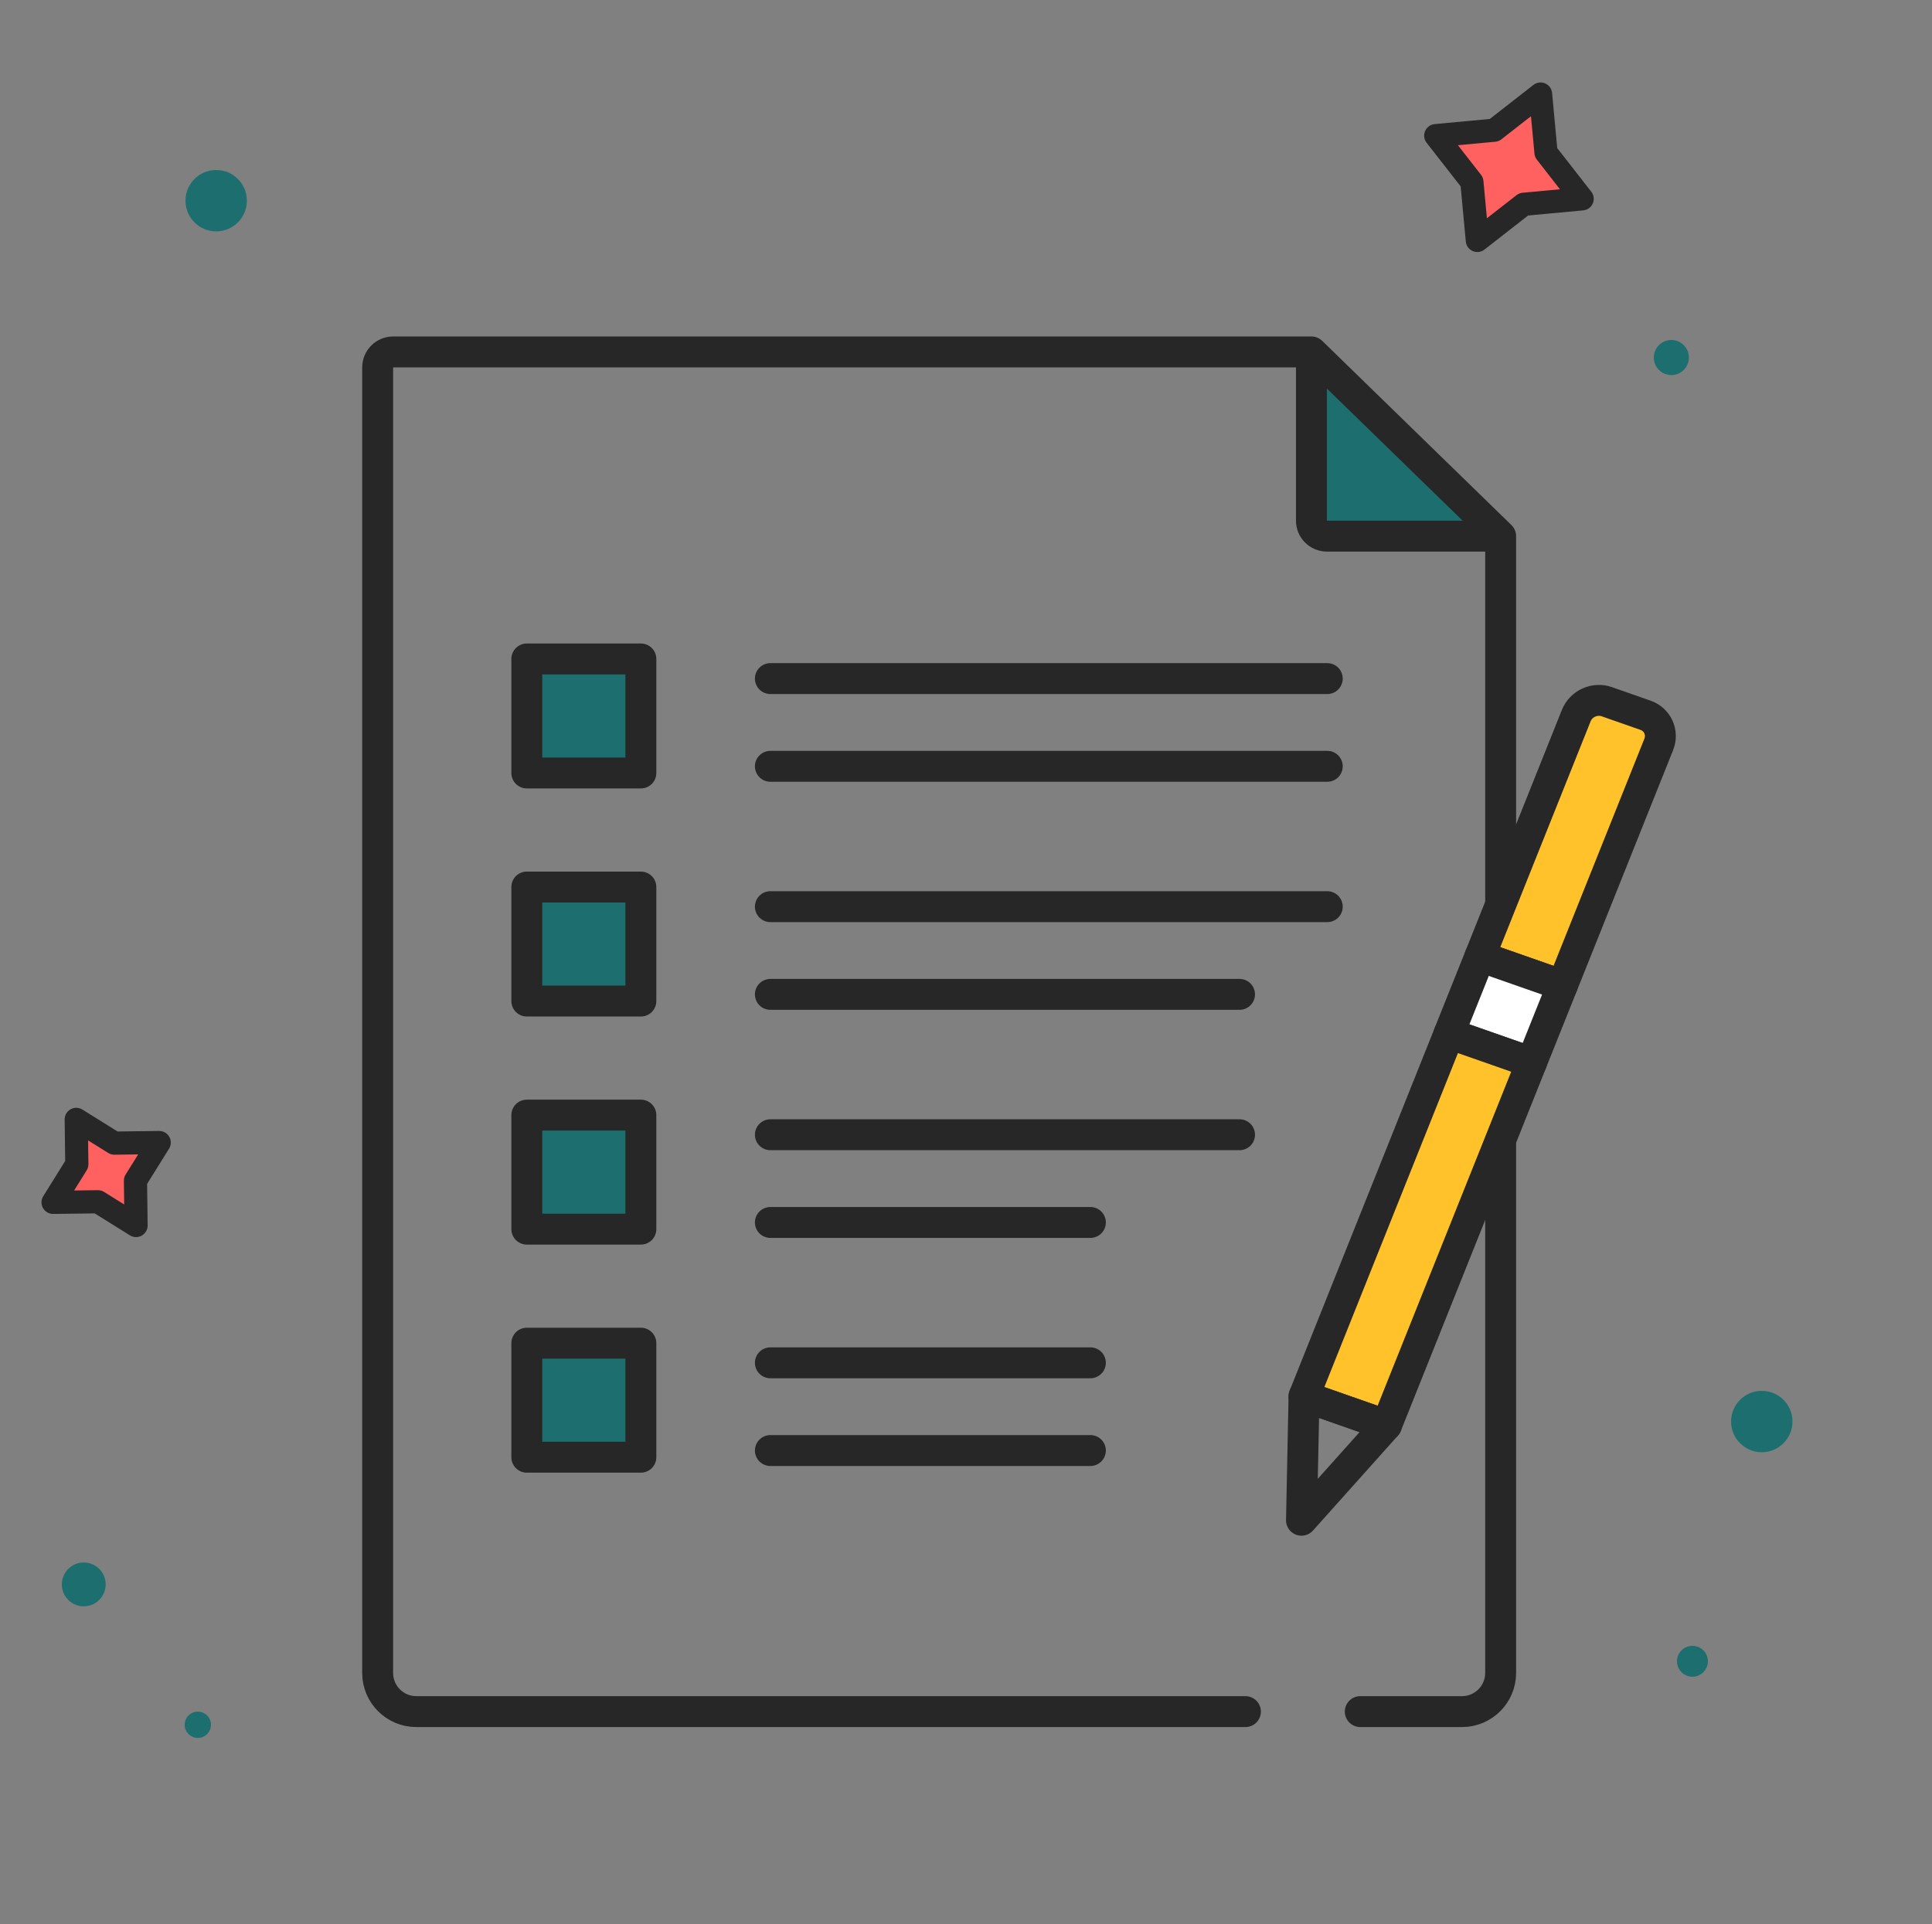<?xml version="1.0" encoding="UTF-8"?> <svg xmlns="http://www.w3.org/2000/svg" width="250" height="249" viewBox="0 0 250 249" fill="none"><rect x="0" y="0" width="250" height="249" fill="#808080" stroke="none"/><path d="M169.699 67.386V45.546L194.183 69.386H171.699C170.595 69.386 169.699 68.491 169.699 67.386Z" fill="#1D6F6F"></path><path d="M161.157 221.512H121.526H53.869C51.108 221.512 48.869 219.274 48.869 216.512V75.63V47.546C48.869 46.441 49.765 45.546 50.869 45.546H75.362H169.699M176.019 221.512H189.183C191.945 221.512 194.183 219.274 194.183 216.512V69.386M169.699 45.546V67.386C169.699 68.491 170.595 69.386 171.699 69.386H194.183M169.699 45.546L194.183 69.386" stroke="#272727" stroke-width="4" stroke-linecap="round" stroke-linejoin="round"></path><path d="M199.347 12.172L200.051 19.741L204.728 25.734L197.159 26.439L191.167 31.116L190.462 23.547L185.785 17.554L193.354 16.849L199.347 12.172Z" fill="#FF6161" stroke="#272727" stroke-width="3" stroke-linejoin="round"></path><path d="M9.867 144.869L14.795 147.94L20.602 147.867L17.531 152.795L17.604 158.602L12.675 155.531L6.869 155.604L9.94 150.675L9.867 144.869Z" fill="#FF6161" stroke="#272727" stroke-width="3" stroke-linejoin="round"></path><circle cx="227.973" cy="183.973" r="3.973" fill="#1D6F6F"></circle><circle cx="219" cy="215" r="2" fill="#1D6F6F"></circle><circle cx="27.973" cy="25.973" r="3.973" fill="#1D6F6F"></circle><circle cx="10.838" cy="205.051" r="2.838" fill="#1D6F6F"></circle><circle cx="216.271" cy="46.27" r="2.271" fill="#1D6F6F"></circle><circle cx="25.597" cy="223.215" r="1.703" fill="#1D6F6F"></circle><line x1="99.686" y1="117.338" x2="171.748" y2="117.338" stroke="#272727" stroke-width="4" stroke-linecap="round"></line><line x1="99.686" y1="128.69" x2="160.396" y2="128.69" stroke="#272727" stroke-width="4" stroke-linecap="round"></line><line x1="99.686" y1="146.855" x2="160.396" y2="146.855" stroke="#272727" stroke-width="4" stroke-linecap="round"></line><line x1="99.686" y1="158.208" x2="141.096" y2="158.208" stroke="#272727" stroke-width="4" stroke-linecap="round"></line><line x1="99.686" y1="176.372" x2="141.096" y2="176.372" stroke="#272727" stroke-width="4" stroke-linecap="round"></line><line x1="99.686" y1="187.724" x2="141.096" y2="187.724" stroke="#272727" stroke-width="4" stroke-linecap="round"></line><line x1="99.686" y1="87.821" x2="171.748" y2="87.821" stroke="#272727" stroke-width="4" stroke-linecap="round"></line><line x1="99.686" y1="99.174" x2="171.748" y2="99.174" stroke="#272727" stroke-width="4" stroke-linecap="round"></line><rect x="68.17" y="85.28" width="14.758" height="14.758" fill="#1D6F6F" stroke="#272727" stroke-width="4" stroke-linejoin="round"></rect><rect x="68.17" y="114.797" width="14.758" height="14.758" fill="#1D6F6F" stroke="#272727" stroke-width="4" stroke-linejoin="round"></rect><rect x="68.17" y="144.314" width="14.758" height="14.758" fill="#1D6F6F" stroke="#272727" stroke-width="4" stroke-linejoin="round"></rect><rect x="68.17" y="173.831" width="14.758" height="14.758" fill="#1D6F6F" stroke="#272727" stroke-width="4" stroke-linejoin="round"></rect><path d="M203.968 92.607C204.583 91.068 206.35 90.265 207.913 90.813L212.923 92.567C214.486 93.115 215.255 94.806 214.64 96.344L202.175 127.516L191.503 123.779L203.968 92.607Z" fill="#FFC22A" stroke="#272727" stroke-width="4" stroke-linejoin="round"></path><path d="M191.502 123.779L202.174 127.517L198.18 137.504L187.508 133.767L191.502 123.779Z" fill="white" stroke="#272727" stroke-width="4" stroke-linejoin="round"></path><path d="M198.182 137.504L187.51 133.766L168.739 180.707L179.411 184.445L198.182 137.504Z" fill="#FFC22A" stroke="#272727" stroke-width="4" stroke-linejoin="round"></path><path d="M168.41 196.747L168.74 180.708L179.412 184.446L168.41 196.747Z" stroke="#272727" stroke-width="4" stroke-linejoin="round"></path></svg> 